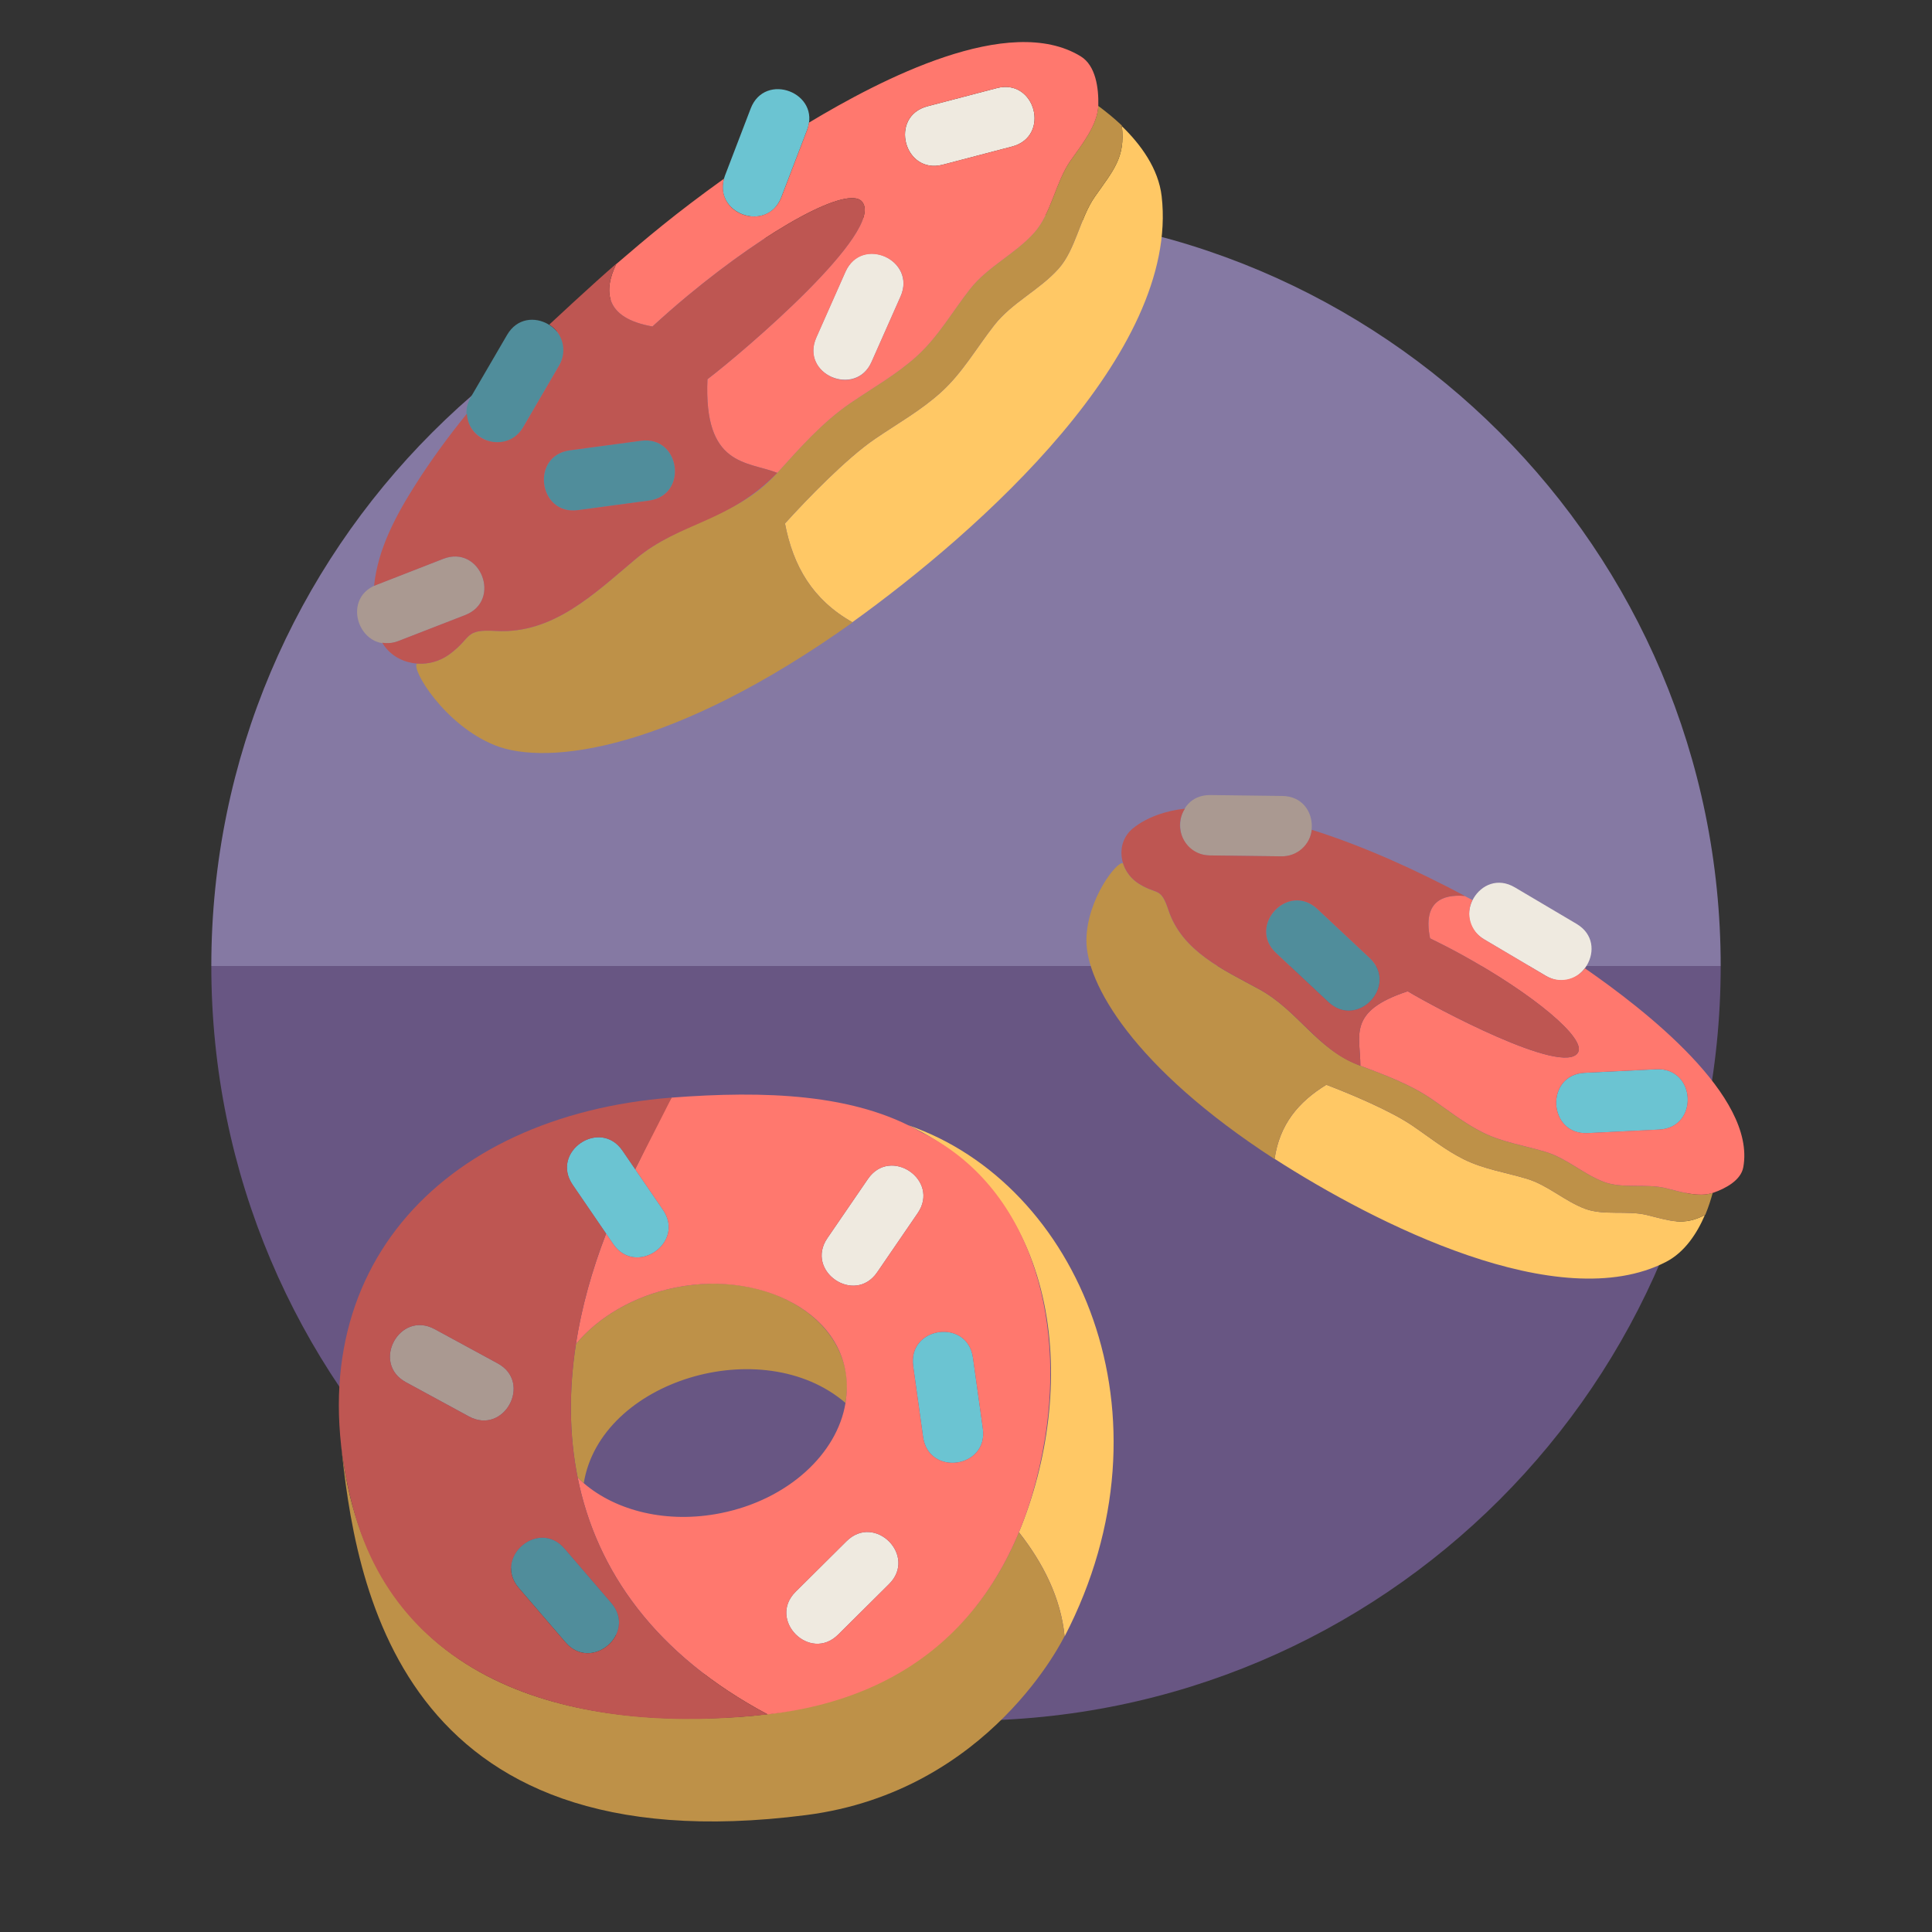 <?xml version="1.0" encoding="utf-8"?><!-- Uploaded to: SVG Repo, www.svgrepo.com, Generator: SVG Repo Mixer Tools -->
<svg version="1.1" id="Uploaded to svgrepo.com" xmlns="http://www.w3.org/2000/svg" xmlns:xlink="http://www.w3.org/1999/xlink" 
	 width="800px" height="800px" viewBox="0 0 64 64" xml:space="preserve">
<rect x="0" y="0" width="64" height="64" fill="#333333" stroke="none"/>
<style type="text/css">
	.fandom_een{fill:#FF786E;}
	.fandom_twee{fill:#BE5652;}
	.fandom_drie{fill:#BE9148;}
	.fandom_vier{fill:#FFC865;}
	.fandom_zeven{fill:#508D9B;}
	.fandom_acht{fill:#6BC4D2;}
	.fandom_negen{fill:#685683;}
	.fandom_tien{fill:#8579A3;}
	.fandom_dertien{fill:#AA9991;}
	.fandom_veertien{fill:#EFEAE0;}
	.st0{fill:#644638;}
	.st1{fill:#4B322A;}
	.st2{fill:#808080;}
	.st3{fill:#666666;}
	.st4{fill:#CCCCCC;}
	.st5{fill:#018273;}
	.st6{fill:#3A3A3A;}
	.st7{fill:#FFFAFA;}
	.st8{fill:#4D4D4D;}
	.st9{fill:#00B3AA;}
</style>
<g>
	<g>
		<path class="fandom_tien" d="M32,7C18.193,7,7,18.193,7,32h50C57,18.193,45.807,7,32,7z"/>
		<path class="fandom_negen" d="M32,57c13.807,0,25-11.193,25-25H7C7,45.807,18.193,57,32,57z"/>
	</g>
	<g>
		<path class="fandom_vier" d="M28.236,20.611c-1.319-0.744-1.963-1.86-2.232-3.27c0.758-0.837,2.039-2.157,2.977-2.798
			c0.741-0.507,1.534-0.95,2.201-1.557c0.708-0.645,1.17-1.468,1.754-2.213c0.591-0.754,1.495-1.162,2.13-1.871
			c0.568-0.635,0.707-1.677,1.204-2.387c0.615-0.878,1.013-1.298,0.894-2.336c0.627,0.609,1.213,1.408,1.318,2.326
			C39.077,11.689,32.449,17.581,28.236,20.611z M54.556,40.249c-0.647-0.159-1.431,0.024-2.044-0.205
			c-0.685-0.256-1.23-0.783-1.935-0.996c-0.697-0.211-1.415-0.315-2.074-0.639c-0.622-0.306-1.16-0.745-1.731-1.131
			c-0.722-0.488-2.025-1.035-2.835-1.344c-0.933,0.57-1.551,1.324-1.714,2.454c3.347,2.152,9.418,5.234,12.96,3.417
			c0.627-0.322,1.034-0.95,1.294-1.555C55.769,40.613,55.351,40.445,54.556,40.249z M30.082,37.273
			c5.182,2.435,5.608,8.803,3.671,13.484c0.792,1.007,1.391,2.17,1.514,3.453C39.073,46.868,35.714,39.209,30.082,37.273z"/>
		<path class="fandom_drie" d="M36.269,6.514c-0.497,0.71-0.636,1.752-1.204,2.387c-0.635,0.71-1.538,1.117-2.13,1.871
			c-0.584,0.745-1.046,1.568-1.754,2.213c-0.667,0.608-1.459,1.05-2.201,1.557c-0.939,0.642-2.219,1.962-2.977,2.798
			c0.27,1.413,0.916,2.532,2.242,3.276c-5.942,4.237-10.105,4.773-11.851,4.072c-1.68-0.674-2.782-2.532-2.582-2.707
			c0.369,0.028,0.756-0.071,1.081-0.31c0.763-0.561,0.467-0.833,1.534-0.771c1.903,0.111,3.281-1.254,4.634-2.386
			c1.478-1.236,3.319-1.342,4.66-2.822c0.761-0.84,1.509-1.699,2.452-2.343c0.741-0.507,1.534-0.95,2.201-1.557
			c0.708-0.645,1.17-1.468,1.754-2.213c0.591-0.754,1.495-1.162,2.13-1.871c0.568-0.635,0.707-1.677,1.204-2.387
			c0.349-0.498,0.89-1.161,0.919-1.813c0.242,0.178,0.513,0.396,0.78,0.648C37.287,5.21,36.895,5.62,36.269,6.514z M55.182,39.36
			c-0.647-0.159-1.431,0.024-2.044-0.205c-0.685-0.256-1.23-0.783-1.935-0.996c-0.697-0.211-1.415-0.315-2.074-0.639
			c-0.622-0.306-1.16-0.745-1.731-1.131c-0.725-0.491-1.549-0.786-2.363-1.096c-1.434-0.546-2.026-1.815-3.324-2.523
			c-1.189-0.649-2.551-1.252-3.005-2.622c-0.259-0.783-0.37-0.489-0.981-0.873c-0.262-0.165-0.441-0.411-0.524-0.678
			C37.019,28.5,36,29.781,35.989,31.143c-0.012,1.419,1.537,4.208,6.232,7.253c0.161-1.135,0.78-1.891,1.715-2.462
			c0.811,0.308,2.114,0.855,2.835,1.344c0.57,0.386,1.109,0.825,1.731,1.131c0.659,0.325,1.378,0.428,2.074,0.639
			c0.705,0.213,1.25,0.74,1.935,0.996c0.613,0.229,1.398,0.046,2.044,0.205c0.809,0.199,1.22,0.364,1.935-0.007
			c0.106-0.256,0.186-0.506,0.245-0.725C56.262,39.674,55.636,39.471,55.182,39.36z M33.752,50.759
			c-1.485,3.588-4.499,5.782-9.233,6.114c-5.607,0.393-12.409-0.997-13.234-9.14c0.471,4.647,1.841,14.142,15.424,12.393
			c6.102-0.786,8.555-5.929,8.555-5.929C35.137,52.919,34.541,51.762,33.752,50.759z M28.011,45.406
			c-0.415-2.064-2.936-3.298-5.631-2.756c-1.39,0.279-2.555,0.976-3.3,1.869c-0.235,1.517-0.229,3.008,0.057,4.428
			c0.065,0.064,0.132,0.126,0.201,0.185c0.55-3.401,5.918-5.023,8.67-2.658C28.064,46.122,28.083,45.764,28.011,45.406z"/>
		<path class="fandom_veertien" d="M33.527,4.854L31.23,5.456c-1.28,0.335-1.788-1.599-0.507-1.935l2.298-0.602
			C34.3,2.584,34.809,4.519,33.527,4.854z M28.004,9.009l-0.962,2.171c-0.544,1.228,1.305,1.991,1.828,0.81l0.962-2.171
			C30.361,8.629,28.555,7.768,28.004,9.009z M52.225,30.604l-2.044-1.209c-1.14-0.674-2.157,1.048-1.018,1.721l2.044,1.209
			C52.347,33,53.363,31.278,52.225,30.604z M27.766,54.147l1.685-1.673c0.94-0.934-0.469-2.353-1.409-1.419l-1.685,1.673
			C25.417,53.661,26.826,55.081,27.766,54.147z M29.058,42.145l1.342-1.959c0.749-1.093-0.902-2.222-1.65-1.13l-1.342,1.959
			C26.66,42.108,28.311,43.237,29.058,42.145z"/>
		<path class="fandom_zeven" d="M21.498,16.583l-2.354,0.316c-1.311,0.176-1.579-1.806-0.266-1.982l2.354-0.316
			C22.542,14.425,22.81,16.407,21.498,16.583z M16.797,11.095l-1.196,2.052c-0.667,1.144,1.062,2.15,1.728,1.007l1.196-2.052
			C19.192,10.958,17.463,9.953,16.797,11.095z M45.372,31.736l-1.733-1.624c-0.967-0.906-2.334,0.554-1.367,1.46l1.733,1.624
			C44.972,34.101,46.339,32.642,45.372,31.736z M20.249,53.099l-1.548-1.801c-0.864-1.004-2.379,0.301-1.517,1.304l1.548,1.801
			C19.596,55.408,21.112,54.102,20.249,53.099z"/>
		<path class="fandom_dertien" d="M15.406,20.377l-2.214,0.86c-1.233,0.479-1.959-1.385-0.724-1.864l2.214-0.86
			C15.915,18.034,16.641,19.898,15.406,20.377z M42.476,26.367l-2.375-0.03c-1.325-0.017-1.348,1.983-0.025,2l2.375,0.03
			C43.775,28.384,43.798,26.384,42.476,26.367z M16.488,45.164l-2.087-1.134c-1.164-0.633-2.117,1.125-0.955,1.757l2.087,1.134
			C16.696,47.554,17.65,45.796,16.488,45.164z"/>
		<path class="fandom_acht" d="M26.734,4.312l-0.85,2.218c-0.474,1.235-2.342,0.521-1.867-0.716l0.85-2.218
			C25.34,2.361,27.208,3.075,26.734,4.312z M54.867,35.421l-2.372,0.117c-1.323,0.065-1.223,2.063,0.099,1.998l2.372-0.117
			C56.288,37.353,56.188,35.356,54.867,35.421z M32.559,47.326l-0.328-2.352c-0.183-1.312-2.163-1.034-1.981,0.276l0.328,2.352
			C30.761,48.914,32.741,48.636,32.559,47.326z M21.963,40.079l-1.341-1.96c-0.748-1.093-2.398,0.038-1.651,1.129l1.341,1.96
			C21.06,42.301,22.71,41.17,21.963,40.079z"/>
		<path class="fandom_een" d="M35.8,1.866c-2.371-1.451-6.628,0.769-9.005,2.198c-0.009,0.083-0.029,0.166-0.06,0.248l-0.85,2.218
			C25.435,7.7,23.666,7.133,23.982,5.92c-1.633,1.172-2.568,1.97-3.569,2.829c-0.424,0.882-0.394,1.786,1.2,2.066
			c0.367-0.336,0.751-0.676,1.163-1.017c2.739-2.269,5.328-3.665,5.781-3.117c0.791,0.955-3.942,4.982-5.122,5.883
			c-0.127,2.897,1.313,2.709,2.313,3.1c0.752-0.831,1.494-1.677,2.426-2.314c0.741-0.507,1.534-0.95,2.201-1.557
			c0.708-0.645,1.17-1.468,1.754-2.213c0.591-0.754,1.495-1.162,2.13-1.871c0.568-0.635,0.707-1.677,1.204-2.387
			c0.353-0.504,0.903-1.176,0.92-1.835C36.396,2.931,36.304,2.174,35.8,1.866z M29.833,9.82l-0.962,2.171
			c-0.536,1.209-2.365,0.401-1.828-0.81l0.962-2.171C28.54,7.8,30.37,8.608,29.833,9.82z M33.527,4.854l-2.298,0.602
			c-1.28,0.335-1.788-1.599-0.507-1.935l2.298-0.602C34.3,2.584,34.809,4.519,33.527,4.854z M52.505,32.078
			c-0.304,0.393-0.86,0.507-1.299,0.247l-2.044-1.209c-0.453-0.268-0.617-0.837-0.388-1.301c-0.086-0.045-0.172-0.09-0.258-0.135
			c-0.75-0.061-1.389,0.203-1.143,1.403c0.343,0.168,0.694,0.347,1.054,0.545c2.39,1.319,4.114,2.766,3.849,3.234
			c-0.463,0.817-4.819-1.526-5.643-2.024c-2.013,0.66-1.57,1.465-1.569,2.465c0.805,0.306,1.618,0.6,2.335,1.085
			c0.57,0.386,1.109,0.825,1.731,1.131c0.659,0.325,1.378,0.428,2.074,0.639c0.705,0.213,1.25,0.74,1.935,0.996
			c0.613,0.229,1.398,0.046,2.044,0.205c0.459,0.113,1.094,0.319,1.57,0.153c0.401-0.14,0.917-0.408,0.996-0.847
			C58.177,36.305,54.462,33.434,52.505,32.078z M54.965,37.418l-2.372,0.117c-1.321,0.065-1.422-1.932-0.099-1.998l2.372-0.117
			C56.188,35.356,56.288,37.353,54.965,37.418z M30.536,37.517c-2.211-1.298-5.224-1.39-8.286-1.157
			c-0.435,0.678-0.85,1.678-1.208,2.373l0.921,1.346c0.747,1.092-0.903,2.223-1.651,1.129l-0.233-0.341
			c-0.472,1.219-0.813,2.444-1,3.653c0.745-0.893,1.91-1.59,3.301-1.87c3.014-0.606,6.075,1.058,5.628,3.825
			c-0.272,1.679-1.898,3.202-4.126,3.649c-1.782,0.358-3.473-0.071-4.544-0.991c-0.07-0.06-0.137-0.122-0.202-0.186
			c0.624,3.101,2.584,5.868,6.294,7.844c5.407-0.615,8.354-4.068,9.186-9.139C35.273,43.636,34.145,39.301,30.536,37.517z
			 M27.408,41.015l1.342-1.959c0.749-1.093,2.397,0.039,1.65,1.13l-1.342,1.959C28.311,43.237,26.66,42.108,27.408,41.015z
			 M29.452,52.473l-1.685,1.673c-0.94,0.934-2.35-0.485-1.409-1.419l1.685-1.673C28.983,50.121,30.392,51.54,29.452,52.473z
			 M30.578,47.602L30.25,45.25c-0.183-1.31,1.798-1.588,1.981-0.276l0.328,2.352C32.741,48.636,30.761,48.914,30.578,47.602z"/>
		<path class="fandom_twee" d="M28.558,6.681c-0.454-0.548-3.042,0.848-5.781,3.117c-0.412,0.342-0.796,0.681-1.163,1.017
			c-1.604-0.282-1.626-1.195-1.194-2.082c-0.756,0.648-2.225,2.02-2.225,2.02c0.454,0.286,0.603,0.882,0.33,1.349l-1.196,2.052
			c-0.497,0.852-1.809,0.54-1.863-0.45c-0.607,0.746-1.174,1.52-1.688,2.326c-0.664,1.041-1.265,2.165-1.386,3.376l2.291-0.894
			c1.233-0.479,1.959,1.385,0.724,1.864l-2.214,0.86c-0.175,0.068-0.358,0.083-0.531,0.054c0.439,0.746,1.494,0.923,2.231,0.381
			c0.763-0.561,0.467-0.833,1.534-0.771c1.903,0.111,3.281-1.254,4.634-2.386c1.478-1.236,3.048-1.172,4.687-2.851
			c-1-0.39-2.441-0.202-2.313-3.1C24.615,11.664,29.349,7.637,28.558,6.681z M21.498,16.583l-2.354,0.316
			c-1.311,0.176-1.579-1.806-0.266-1.982l2.354-0.316C22.542,14.425,22.811,16.406,21.498,16.583z M48.427,31.627
			c-0.36-0.198-0.71-0.377-1.054-0.545c-0.248-1.206,0.4-1.468,1.155-1.402c-1.617-0.857-3.316-1.638-5.072-2.192
			c-0.06,0.501-0.489,0.885-1.005,0.879l-2.375-0.03c-0.799-0.01-1.251-0.898-0.823-1.549c-0.604,0.062-1.268,0.278-1.727,0.656
			c-0.594,0.49-0.457,1.416,0.2,1.829c0.612,0.385,0.722,0.089,0.981,0.873c0.453,1.371,1.816,1.974,3.005,2.622
			c1.298,0.708,1.992,2.075,3.352,2.534c-0.001-1-0.442-1.806,1.569-2.465c0.824,0.498,5.181,2.841,5.643,2.024
			C52.541,34.394,50.817,32.946,48.427,31.627z M44.005,33.195l-1.733-1.624c-0.965-0.904,0.398-2.367,1.367-1.46l1.733,1.624
			C46.339,32.642,44.972,34.101,44.005,33.195z M20.078,40.866l-1.107-1.619c-0.748-1.094,0.904-2.221,1.651-1.129l0.42,0.614
			c0.358-0.696,1.208-2.373,1.208-2.373c-7.702,0.605-12.635,5.883-10.543,13.636c1.597,5.919,7.633,7.489,13.724,6.797
			C18.667,53.19,17.718,46.958,20.078,40.866z M15.532,46.921l-2.087-1.134c-1.162-0.632-0.208-2.39,0.955-1.757l2.087,1.134
			C17.65,45.796,16.696,47.554,15.532,46.921z M18.733,54.403l-1.548-1.801c-0.862-1.003,0.653-2.308,1.517-1.304l1.548,1.801
			C21.112,54.102,19.596,55.408,18.733,54.403z"/>
	</g>
</g>
</svg>